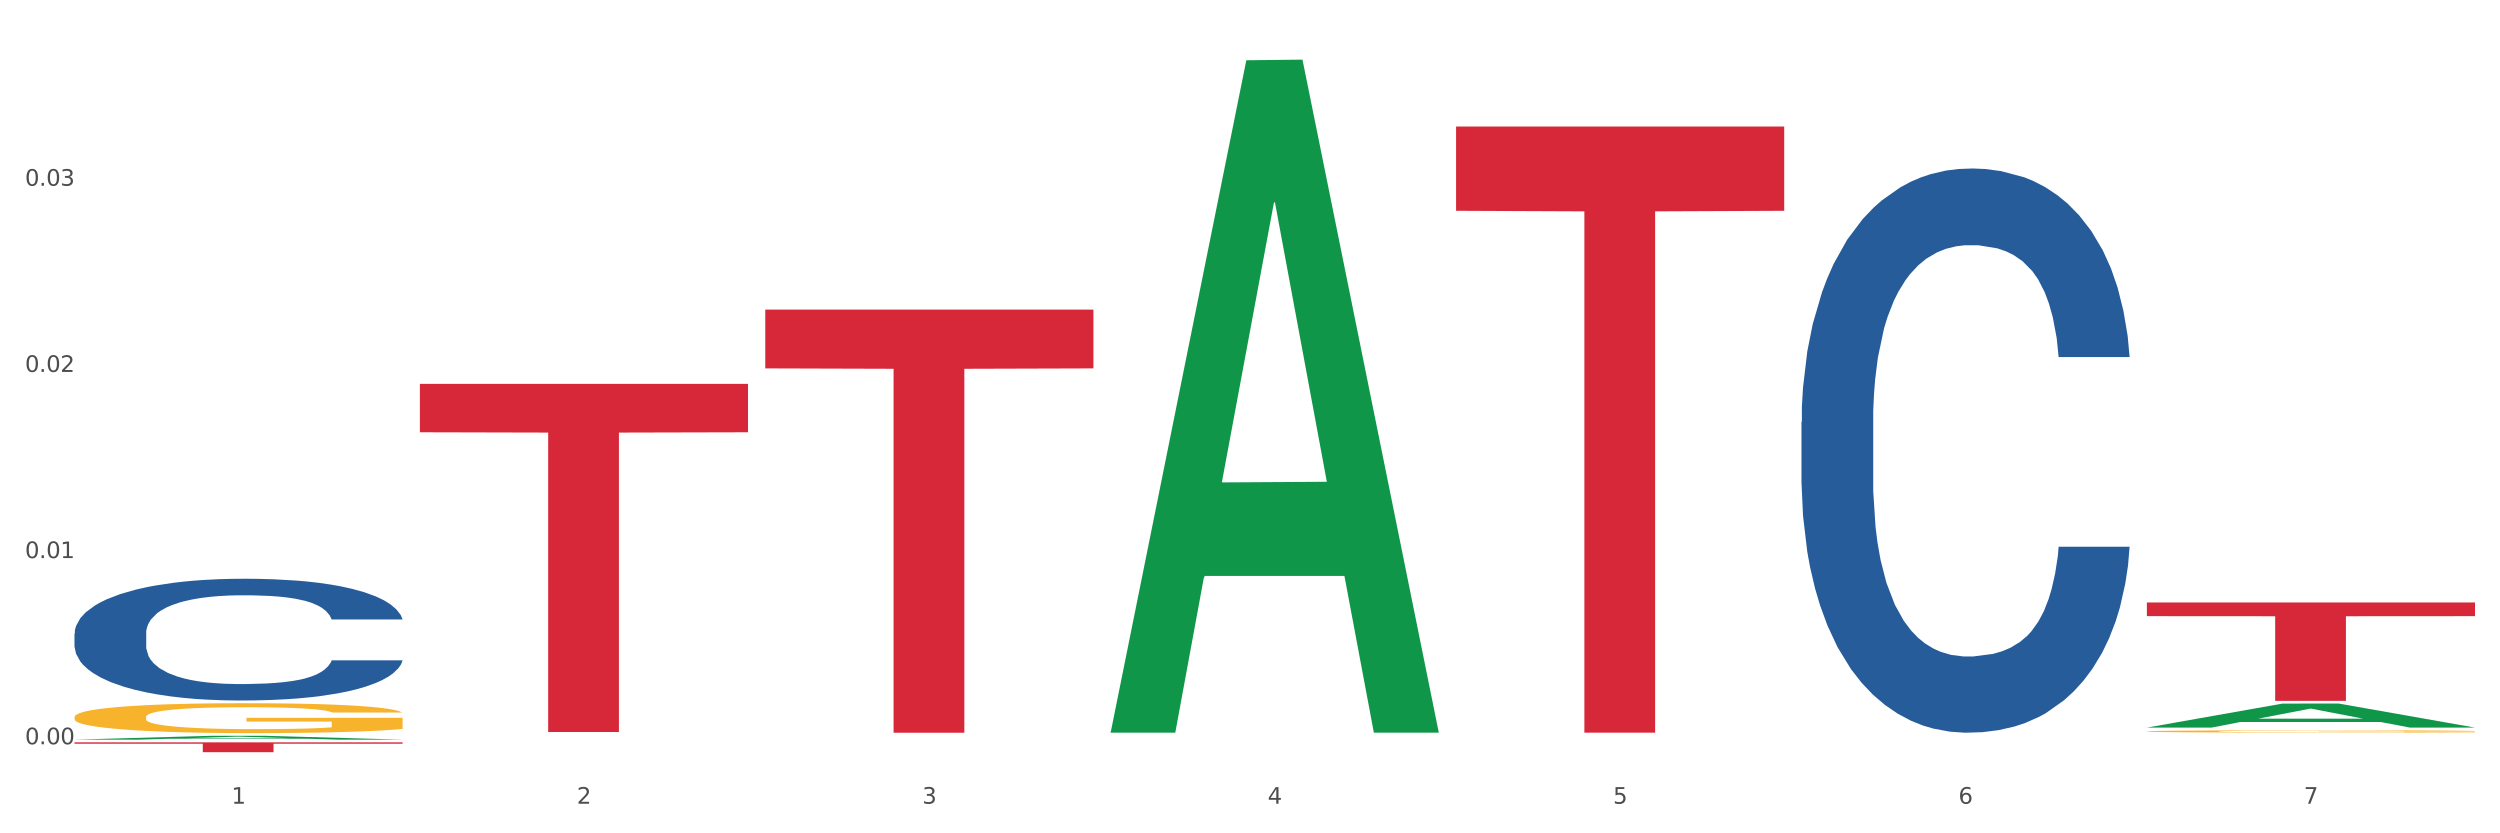 <?xml version="1.0" encoding="utf-8" standalone="no"?>
<!DOCTYPE svg PUBLIC "-//W3C//DTD SVG 1.1//EN"
  "http://www.w3.org/Graphics/SVG/1.1/DTD/svg11.dtd">
<svg xmlns:xlink="http://www.w3.org/1999/xlink" width="1080pt" height="360pt" viewBox="0 0 1080 360" xmlns="http://www.w3.org/2000/svg" version="1.1">
 <rect x="0" y="0" width="1080" height="360" fill="#333333" stroke="none"/>
 <defs>
  <style type="text/css">*{stroke-linejoin: round; stroke-linecap: butt}</style>
 </defs>
 <g id="figure_1">
  <g id="patch_1">
   <path d="M 0 360 
L 1080 360 
L 1080 0 
L 0 0 
z
" style="fill: #ffffff; stroke: #ffffff; stroke-linejoin: miter"/>
  </g>
  <g id="axes_1">
   <g id="matplotlib.axis_1">
    <g id="xtick_1">
     <g id="text_1">
      <!-- 1 -->
      <g style="fill: #4d4d4d" transform="translate(99.997 347.204) scale(0.096 -0.096)">
       <defs>
        <path id="DejaVuSans-31" d="M 794 531 
L 1825 531 
L 1825 4091 
L 703 3866 
L 703 4441 
L 1819 4666 
L 2450 4666 
L 2450 531 
L 3481 531 
L 3481 0 
L 794 0 
L 794 531 
z
" transform="scale(0.016)"/>
       </defs>
       <use xlink:href="#DejaVuSans-31"/>
      </g>
     </g>
    </g>
    <g id="xtick_2">
     <g id="text_2">
      <!-- 2 -->
      <g style="fill: #4d4d4d" transform="translate(249.209 347.204) scale(0.096 -0.096)">
       <defs>
        <path id="DejaVuSans-32" d="M 1228 531 
L 3431 531 
L 3431 0 
L 469 0 
L 469 531 
Q 828 903 1448 1529 
Q 2069 2156 2228 2338 
Q 2531 2678 2651 2914 
Q 2772 3150 2772 3378 
Q 2772 3750 2511 3984 
Q 2250 4219 1831 4219 
Q 1534 4219 1204 4116 
Q 875 4013 500 3803 
L 500 4441 
Q 881 4594 1212 4672 
Q 1544 4750 1819 4750 
Q 2544 4750 2975 4387 
Q 3406 4025 3406 3419 
Q 3406 3131 3298 2873 
Q 3191 2616 2906 2266 
Q 2828 2175 2409 1742 
Q 1991 1309 1228 531 
z
" transform="scale(0.016)"/>
       </defs>
       <use xlink:href="#DejaVuSans-32"/>
      </g>
     </g>
    </g>
    <g id="xtick_3">
     <g id="text_3">
      <!-- 3 -->
      <g style="fill: #4d4d4d" transform="translate(398.421 347.204) scale(0.096 -0.096)">
       <defs>
        <path id="DejaVuSans-33" d="M 2597 2516 
Q 3050 2419 3304 2112 
Q 3559 1806 3559 1356 
Q 3559 666 3084 287 
Q 2609 -91 1734 -91 
Q 1441 -91 1130 -33 
Q 819 25 488 141 
L 488 750 
Q 750 597 1062 519 
Q 1375 441 1716 441 
Q 2309 441 2620 675 
Q 2931 909 2931 1356 
Q 2931 1769 2642 2001 
Q 2353 2234 1838 2234 
L 1294 2234 
L 1294 2753 
L 1863 2753 
Q 2328 2753 2575 2939 
Q 2822 3125 2822 3475 
Q 2822 3834 2567 4026 
Q 2313 4219 1838 4219 
Q 1578 4219 1281 4162 
Q 984 4106 628 3988 
L 628 4550 
Q 988 4650 1302 4700 
Q 1616 4750 1894 4750 
Q 2613 4750 3031 4423 
Q 3450 4097 3450 3541 
Q 3450 3153 3228 2886 
Q 3006 2619 2597 2516 
z
" transform="scale(0.016)"/>
       </defs>
       <use xlink:href="#DejaVuSans-33"/>
      </g>
     </g>
    </g>
    <g id="xtick_4">
     <g id="text_4">
      <!-- 4 -->
      <g style="fill: #4d4d4d" transform="translate(547.634 347.204) scale(0.096 -0.096)">
       <defs>
        <path id="DejaVuSans-34" d="M 2419 4116 
L 825 1625 
L 2419 1625 
L 2419 4116 
z
M 2253 4666 
L 3047 4666 
L 3047 1625 
L 3713 1625 
L 3713 1100 
L 3047 1100 
L 3047 0 
L 2419 0 
L 2419 1100 
L 313 1100 
L 313 1709 
L 2253 4666 
z
" transform="scale(0.016)"/>
       </defs>
       <use xlink:href="#DejaVuSans-34"/>
      </g>
     </g>
    </g>
    <g id="xtick_5">
     <g id="text_5">
      <!-- 5 -->
      <g style="fill: #4d4d4d" transform="translate(696.846 347.204) scale(0.096 -0.096)">
       <defs>
        <path id="DejaVuSans-35" d="M 691 4666 
L 3169 4666 
L 3169 4134 
L 1269 4134 
L 1269 2991 
Q 1406 3038 1543 3061 
Q 1681 3084 1819 3084 
Q 2600 3084 3056 2656 
Q 3513 2228 3513 1497 
Q 3513 744 3044 326 
Q 2575 -91 1722 -91 
Q 1428 -91 1123 -41 
Q 819 9 494 109 
L 494 744 
Q 775 591 1075 516 
Q 1375 441 1709 441 
Q 2250 441 2565 725 
Q 2881 1009 2881 1497 
Q 2881 1984 2565 2268 
Q 2250 2553 1709 2553 
Q 1456 2553 1204 2497 
Q 953 2441 691 2322 
L 691 4666 
z
" transform="scale(0.016)"/>
       </defs>
       <use xlink:href="#DejaVuSans-35"/>
      </g>
     </g>
    </g>
    <g id="xtick_6">
     <g id="text_6">
      <!-- 6 -->
      <g style="fill: #4d4d4d" transform="translate(846.058 347.204) scale(0.096 -0.096)">
       <defs>
        <path id="DejaVuSans-36" d="M 2113 2584 
Q 1688 2584 1439 2293 
Q 1191 2003 1191 1497 
Q 1191 994 1439 701 
Q 1688 409 2113 409 
Q 2538 409 2786 701 
Q 3034 994 3034 1497 
Q 3034 2003 2786 2293 
Q 2538 2584 2113 2584 
z
M 3366 4563 
L 3366 3988 
Q 3128 4100 2886 4159 
Q 2644 4219 2406 4219 
Q 1781 4219 1451 3797 
Q 1122 3375 1075 2522 
Q 1259 2794 1537 2939 
Q 1816 3084 2150 3084 
Q 2853 3084 3261 2657 
Q 3669 2231 3669 1497 
Q 3669 778 3244 343 
Q 2819 -91 2113 -91 
Q 1303 -91 875 529 
Q 447 1150 447 2328 
Q 447 3434 972 4092 
Q 1497 4750 2381 4750 
Q 2619 4750 2861 4703 
Q 3103 4656 3366 4563 
z
" transform="scale(0.016)"/>
       </defs>
       <use xlink:href="#DejaVuSans-36"/>
      </g>
     </g>
    </g>
    <g id="xtick_7">
     <g id="text_7">
      <!-- 7 -->
      <g style="fill: #4d4d4d" transform="translate(995.27 347.204) scale(0.096 -0.096)">
       <defs>
        <path id="DejaVuSans-37" d="M 525 4666 
L 3525 4666 
L 3525 4397 
L 1831 0 
L 1172 0 
L 2766 4134 
L 525 4134 
L 525 4666 
z
" transform="scale(0.016)"/>
       </defs>
       <use xlink:href="#DejaVuSans-37"/>
      </g>
     </g>
    </g>
    <g id="xtick_8"/>
    <g id="xtick_9"/>
    <g id="xtick_10"/>
    <g id="xtick_11"/>
    <g id="xtick_12"/>
    <g id="xtick_13"/>
   </g>
   <g id="matplotlib.axis_2">
    <g id="ytick_1">
     <g id="text_8">
      <!-- 0.00 -->
      <g style="fill: #4d4d4d" transform="translate(10.8 321.526) scale(0.096 -0.096)">
       <defs>
        <path id="DejaVuSans-30" d="M 2034 4250 
Q 1547 4250 1301 3770 
Q 1056 3291 1056 2328 
Q 1056 1369 1301 889 
Q 1547 409 2034 409 
Q 2525 409 2770 889 
Q 3016 1369 3016 2328 
Q 3016 3291 2770 3770 
Q 2525 4250 2034 4250 
z
M 2034 4750 
Q 2819 4750 3233 4129 
Q 3647 3509 3647 2328 
Q 3647 1150 3233 529 
Q 2819 -91 2034 -91 
Q 1250 -91 836 529 
Q 422 1150 422 2328 
Q 422 3509 836 4129 
Q 1250 4750 2034 4750 
z
" transform="scale(0.016)"/>
        <path id="DejaVuSans-2e" d="M 684 794 
L 1344 794 
L 1344 0 
L 684 0 
L 684 794 
z
" transform="scale(0.016)"/>
       </defs>
       <use xlink:href="#DejaVuSans-30"/>
       <use xlink:href="#DejaVuSans-2e" transform="translate(63.623 0)"/>
       <use xlink:href="#DejaVuSans-30" transform="translate(95.41 0)"/>
       <use xlink:href="#DejaVuSans-30" transform="translate(159.033 0)"/>
      </g>
     </g>
    </g>
    <g id="ytick_2">
     <g id="text_9">
      <!-- 0.01 -->
      <g style="fill: #4d4d4d" transform="translate(10.8 241.097) scale(0.096 -0.096)">
       <use xlink:href="#DejaVuSans-30"/>
       <use xlink:href="#DejaVuSans-2e" transform="translate(63.623 0)"/>
       <use xlink:href="#DejaVuSans-30" transform="translate(95.41 0)"/>
       <use xlink:href="#DejaVuSans-31" transform="translate(159.033 0)"/>
      </g>
     </g>
    </g>
    <g id="ytick_3">
     <g id="text_10">
      <!-- 0.02 -->
      <g style="fill: #4d4d4d" transform="translate(10.8 160.668) scale(0.096 -0.096)">
       <use xlink:href="#DejaVuSans-30"/>
       <use xlink:href="#DejaVuSans-2e" transform="translate(63.623 0)"/>
       <use xlink:href="#DejaVuSans-30" transform="translate(95.41 0)"/>
       <use xlink:href="#DejaVuSans-32" transform="translate(159.033 0)"/>
      </g>
     </g>
    </g>
    <g id="ytick_4">
     <g id="text_11">
      <!-- 0.03 -->
      <g style="fill: #4d4d4d" transform="translate(10.8 80.24) scale(0.096 -0.096)">
       <use xlink:href="#DejaVuSans-30"/>
       <use xlink:href="#DejaVuSans-2e" transform="translate(63.623 0)"/>
       <use xlink:href="#DejaVuSans-30" transform="translate(95.41 0)"/>
       <use xlink:href="#DejaVuSans-33" transform="translate(159.033 0)"/>
      </g>
     </g>
    </g>
    <g id="ytick_5"/>
    <g id="ytick_6"/>
    <g id="ytick_7"/>
    <g id="ytick_8"/>
   </g>
   <g id="PolyCollection_1">
    <path d="M 32.175 319.525 
L 32.321 319.523 
L 90.775 317.88 
L 115.034 317.878 
L 173.927 319.528 
L 145.869 319.528 
L 133.155 319.144 
L 72.801 319.144 
L 72.362 319.15 
L 60.087 319.528 
L 32.175 319.528 
L 32.175 319.525 
L 80.4 318.914 
L 125.556 318.913 
L 103.197 318.23 
L 102.905 318.227 
L 102.612 318.231 
L 80.254 318.913 
L 80.4 318.914 
L 32.175 319.525 
z
" clip-path="url(#p30a6370fcd)" style="fill: #109648"/>
    <path d="M 330.599 133.745 
L 472.351 133.745 
L 472.351 159.147 
L 416.591 159.319 
L 416.591 316.536 
L 386.024 316.536 
L 386.024 159.319 
L 330.599 159.147 
L 330.599 133.917 
L 330.599 133.745 
z
" clip-path="url(#p30a6370fcd)" style="fill: #d62839"/>
    <path d="M 629.024 54.675 
L 770.776 54.675 
L 770.776 91.061 
L 715.015 91.306 
L 715.015 316.5 
L 684.448 316.5 
L 684.448 91.306 
L 629.024 91.061 
L 629.024 54.921 
L 629.024 54.675 
z
" clip-path="url(#p30a6370fcd)" style="fill: #d62839"/>
    <path d="M 927.448 260.272 
L 1069.2 260.272 
L 1069.2 266.178 
L 1013.44 266.217 
L 1013.44 302.766 
L 982.873 302.766 
L 982.873 266.217 
L 927.448 266.178 
L 927.448 260.312 
L 927.448 260.272 
z
" clip-path="url(#p30a6370fcd)" style="fill: #d62839"/>
    <path d="M 32.175 309.759 
L 32.342 309.747 
L 32.342 309.322 
L 32.677 308.957 
L 34.351 308.072 
L 36.861 307.34 
L 38.702 306.95 
L 40.543 306.632 
L 42.719 306.313 
L 45.396 305.983 
L 50.25 305.499 
L 53.262 305.251 
L 56.944 304.992 
L 63.638 304.614 
L 68.492 304.401 
L 73.512 304.224 
L 81.713 304.012 
L 87.068 303.918 
L 92.758 303.847 
L 99.62 303.8 
L 104.808 303.788 
L 116.188 303.823 
L 125.895 303.929 
L 130.581 304.012 
L 136.606 304.154 
L 139.786 304.248 
L 144.974 304.437 
L 150.329 304.685 
L 154.011 304.897 
L 159.534 305.298 
L 163.718 305.7 
L 167.567 306.195 
L 169.575 306.537 
L 171.082 306.856 
L 172.42 307.222 
L 173.759 307.8 
L 143.635 307.8 
L 142.463 307.387 
L 140.623 306.998 
L 137.945 306.62 
L 135.602 306.384 
L 131.585 306.089 
L 127.903 305.9 
L 124.054 305.759 
L 119.368 305.641 
L 115.686 305.582 
L 110.498 305.534 
L 100.289 305.546 
L 93.428 305.641 
L 88.742 305.759 
L 85.729 305.865 
L 83.052 305.983 
L 80.039 306.148 
L 76.525 306.396 
L 74.014 306.62 
L 71.504 306.903 
L 69.496 307.187 
L 67.655 307.517 
L 66.149 307.871 
L 64.977 308.237 
L 63.973 308.685 
L 63.136 309.429 
L 63.136 311.045 
L 63.471 311.411 
L 64.308 311.895 
L 65.312 312.261 
L 66.985 312.698 
L 68.492 312.993 
L 71.337 313.417 
L 74.516 313.771 
L 77.027 313.996 
L 79.537 314.184 
L 83.888 314.444 
L 88.742 314.657 
L 92.926 314.786 
L 98.616 314.904 
L 102.465 314.952 
L 105.812 314.975 
L 114.013 314.975 
L 119.87 314.94 
L 126.397 314.857 
L 131.418 314.751 
L 135.602 314.621 
L 140.288 314.409 
L 143.3 314.208 
L 143.3 311.742 
L 106.482 311.73 
L 106.482 310.09 
L 173.927 310.09 
L 173.927 314.904 
L 171.082 315.152 
L 167.902 315.376 
L 164.555 315.577 
L 159.534 315.825 
L 153.509 316.061 
L 148.154 316.226 
L 142.463 316.368 
L 135.769 316.497 
L 127.067 316.615 
L 121.711 316.663 
L 115.017 316.698 
L 107.151 316.71 
L 100.289 316.686 
L 93.595 316.627 
L 86.566 316.521 
L 79.704 316.368 
L 74.516 316.214 
L 69.328 316.025 
L 63.806 315.778 
L 59.454 315.542 
L 56.107 315.329 
L 52.425 315.058 
L 48.409 314.704 
L 45.396 314.385 
L 42.719 314.055 
L 39.873 313.63 
L 37.865 313.264 
L 35.857 312.804 
L 34.685 312.462 
L 33.347 311.93 
L 32.342 311.187 
L 32.175 309.759 
z
" clip-path="url(#p30a6370fcd)" style="fill: #f7b32b"/>
    <path d="M 927.448 315.953 
L 927.616 315.952 
L 927.616 315.919 
L 927.95 315.891 
L 929.624 315.823 
L 932.134 315.767 
L 933.975 315.737 
L 935.816 315.712 
L 937.992 315.688 
L 940.67 315.662 
L 945.523 315.625 
L 948.535 315.606 
L 952.217 315.586 
L 958.912 315.557 
L 963.765 315.54 
L 968.786 315.527 
L 976.986 315.51 
L 982.342 315.503 
L 988.032 315.498 
L 994.893 315.494 
L 1000.081 315.493 
L 1011.462 315.496 
L 1021.168 315.504 
L 1025.854 315.51 
L 1031.879 315.521 
L 1035.059 315.529 
L 1040.247 315.543 
L 1045.603 315.562 
L 1049.284 315.579 
L 1054.807 315.609 
L 1058.991 315.64 
L 1062.84 315.678 
L 1064.849 315.705 
L 1066.355 315.729 
L 1067.694 315.757 
L 1069.033 315.802 
L 1038.908 315.802 
L 1037.737 315.77 
L 1035.896 315.74 
L 1033.218 315.711 
L 1030.875 315.693 
L 1026.859 315.67 
L 1023.177 315.656 
L 1019.328 315.645 
L 1014.642 315.636 
L 1010.96 315.631 
L 1005.772 315.628 
L 995.563 315.629 
L 988.701 315.636 
L 984.015 315.645 
L 981.003 315.653 
L 978.325 315.662 
L 975.313 315.675 
L 971.798 315.694 
L 969.288 315.711 
L 966.777 315.733 
L 964.769 315.755 
L 962.928 315.78 
L 961.422 315.807 
L 960.25 315.836 
L 959.246 315.87 
L 958.409 315.927 
L 958.409 316.052 
L 958.744 316.08 
L 959.581 316.117 
L 960.585 316.145 
L 962.259 316.179 
L 963.765 316.202 
L 966.61 316.234 
L 969.79 316.262 
L 972.3 316.279 
L 974.81 316.293 
L 979.162 316.313 
L 984.015 316.33 
L 988.199 316.34 
L 993.889 316.349 
L 997.738 316.352 
L 1001.086 316.354 
L 1009.286 316.354 
L 1015.144 316.351 
L 1021.671 316.345 
L 1026.691 316.337 
L 1030.875 316.327 
L 1035.561 316.311 
L 1038.574 316.295 
L 1038.574 316.105 
L 1001.755 316.104 
L 1001.755 315.978 
L 1069.2 315.978 
L 1069.2 316.349 
L 1066.355 316.368 
L 1063.175 316.385 
L 1059.828 316.4 
L 1054.807 316.42 
L 1048.782 316.438 
L 1043.427 316.45 
L 1037.737 316.461 
L 1031.043 316.471 
L 1022.34 316.48 
L 1016.985 316.484 
L 1010.29 316.487 
L 1002.424 316.488 
L 995.563 316.486 
L 988.869 316.481 
L 981.839 316.473 
L 974.978 316.461 
L 969.79 316.45 
L 964.602 316.435 
L 959.079 316.416 
L 954.728 316.398 
L 951.38 316.381 
L 947.699 316.361 
L 943.682 316.333 
L 940.67 316.309 
L 937.992 316.283 
L 935.147 316.251 
L 933.139 316.222 
L 931.13 316.187 
L 929.959 316.161 
L 928.62 316.12 
L 927.616 316.063 
L 927.448 315.953 
z
" clip-path="url(#p30a6370fcd)" style="fill: #f7b32b"/>
    <path d="M 32.175 320.696 
L 173.927 320.696 
L 173.927 321.287 
L 118.167 321.291 
L 118.167 324.95 
L 87.599 324.95 
L 87.599 321.291 
L 32.175 321.287 
L 32.175 320.7 
L 32.175 320.696 
z
" clip-path="url(#p30a6370fcd)" style="fill: #d62839"/>
    <path d="M 181.387 165.842 
L 323.139 165.842 
L 323.139 186.738 
L 267.379 186.879 
L 267.379 316.21 
L 236.811 316.21 
L 236.811 186.879 
L 181.387 186.738 
L 181.387 165.983 
L 181.387 165.842 
z
" clip-path="url(#p30a6370fcd)" style="fill: #d62839"/>
    <path d="M 778.236 182.304 
L 778.404 182.082 
L 778.404 175.849 
L 778.906 167.39 
L 780.749 151.807 
L 783.095 140.009 
L 787.117 126.207 
L 789.295 120.42 
L 792.143 113.964 
L 798.008 103.501 
L 804.71 94.597 
L 809.401 89.7 
L 812.92 86.583 
L 820.795 81.018 
L 825.319 78.569 
L 830.011 76.566 
L 834.032 75.23 
L 840.734 73.672 
L 846.096 73.004 
L 852.296 72.782 
L 857.49 73.004 
L 864.359 73.895 
L 874.413 76.566 
L 878.267 78.124 
L 883.461 80.796 
L 888.823 84.357 
L 893.179 87.919 
L 898.206 93.039 
L 903.4 99.717 
L 908.426 108.176 
L 911.945 115.967 
L 914.794 124.204 
L 917.307 134.221 
L 919.15 145.129 
L 919.988 154.256 
L 889.325 154.256 
L 888.487 146.019 
L 886.812 137.115 
L 885.136 131.105 
L 883.293 126.207 
L 880.445 120.642 
L 877.931 117.081 
L 873.743 112.851 
L 869.889 110.18 
L 866.705 108.621 
L 862.851 107.286 
L 854.641 105.95 
L 848.777 105.95 
L 845.091 106.395 
L 840.567 107.508 
L 836.713 109.067 
L 832.189 111.738 
L 828.67 114.632 
L 825.152 118.416 
L 823.141 121.087 
L 820.125 125.985 
L 818.114 129.992 
L 815.433 136.893 
L 813.925 141.79 
L 811.245 154.479 
L 810.072 163.828 
L 809.569 170.284 
L 809.234 177.407 
L 809.234 212.134 
L 810.239 227.716 
L 811.077 234.395 
L 812.417 241.963 
L 814.931 251.758 
L 818.617 261.33 
L 822.471 268.231 
L 825.654 272.46 
L 828.67 275.577 
L 831.686 278.026 
L 835.372 280.252 
L 838.388 281.587 
L 842.912 282.923 
L 848.274 283.591 
L 852.463 283.591 
L 861.008 282.478 
L 864.862 281.365 
L 868.548 279.806 
L 872.57 277.358 
L 875.753 274.686 
L 877.596 272.683 
L 880.612 268.453 
L 882.958 264.001 
L 884.969 258.881 
L 886.309 254.429 
L 887.817 247.751 
L 888.99 240.182 
L 889.325 236.175 
L 919.988 236.175 
L 919.318 244.189 
L 918.145 251.981 
L 915.799 262.443 
L 913.956 268.453 
L 911.107 275.799 
L 908.091 282.032 
L 903.902 288.933 
L 900.049 294.053 
L 896.027 298.505 
L 891.671 302.512 
L 883.796 308.078 
L 880.947 309.636 
L 874.915 312.307 
L 870.224 313.865 
L 863.354 315.424 
L 856.317 316.314 
L 848.944 316.537 
L 842.41 316.091 
L 835.205 314.756 
L 830.681 313.42 
L 825.654 311.417 
L 819.79 308.3 
L 814.26 304.516 
L 809.066 300.064 
L 804.207 294.944 
L 799.683 289.156 
L 793.819 279.584 
L 789.462 270.234 
L 786.279 261.553 
L 784.101 254.207 
L 781.922 244.857 
L 780.749 238.401 
L 778.906 222.819 
L 778.236 208.349 
L 778.236 182.304 
z
" clip-path="url(#p30a6370fcd)" style="fill: #255c99"/>
    <path d="M 32.175 273.65 
L 32.343 273.602 
L 32.343 272.257 
L 32.845 270.432 
L 34.688 267.069 
L 37.034 264.523 
L 41.055 261.544 
L 43.234 260.295 
L 46.082 258.902 
L 51.947 256.644 
L 58.649 254.722 
L 63.34 253.665 
L 66.859 252.993 
L 74.734 251.792 
L 79.258 251.263 
L 83.95 250.831 
L 87.971 250.543 
L 94.673 250.206 
L 100.035 250.062 
L 106.234 250.014 
L 111.429 250.062 
L 118.298 250.254 
L 128.352 250.831 
L 132.205 251.167 
L 137.4 251.744 
L 142.761 252.512 
L 147.118 253.281 
L 152.144 254.386 
L 157.339 255.827 
L 162.365 257.653 
L 165.884 259.334 
L 168.732 261.112 
L 171.246 263.274 
L 173.089 265.628 
L 173.927 267.597 
L 143.264 267.597 
L 142.426 265.82 
L 140.751 263.898 
L 139.075 262.601 
L 137.232 261.544 
L 134.384 260.343 
L 131.87 259.574 
L 127.681 258.662 
L 123.828 258.085 
L 120.644 257.749 
L 116.79 257.461 
L 108.58 257.172 
L 102.716 257.172 
L 99.029 257.268 
L 94.505 257.509 
L 90.652 257.845 
L 86.128 258.421 
L 82.609 259.046 
L 79.09 259.863 
L 77.08 260.439 
L 74.064 261.496 
L 72.053 262.361 
L 69.372 263.85 
L 67.864 264.907 
L 65.183 267.645 
L 64.01 269.663 
L 63.508 271.056 
L 63.173 272.594 
L 63.173 280.088 
L 64.178 283.451 
L 65.016 284.892 
L 66.356 286.526 
L 68.87 288.639 
L 72.556 290.705 
L 76.41 292.194 
L 79.593 293.107 
L 82.609 293.78 
L 85.625 294.308 
L 89.311 294.789 
L 92.327 295.077 
L 96.851 295.365 
L 102.213 295.509 
L 106.402 295.509 
L 114.947 295.269 
L 118.801 295.029 
L 122.487 294.693 
L 126.509 294.164 
L 129.692 293.588 
L 131.535 293.155 
L 134.551 292.242 
L 136.897 291.282 
L 138.908 290.177 
L 140.248 289.216 
L 141.756 287.775 
L 142.929 286.141 
L 143.264 285.276 
L 173.927 285.276 
L 173.256 287.006 
L 172.084 288.687 
L 169.738 290.945 
L 167.895 292.242 
L 165.046 293.828 
L 162.03 295.173 
L 157.841 296.662 
L 153.988 297.767 
L 149.966 298.728 
L 145.61 299.593 
L 137.735 300.794 
L 134.886 301.13 
L 128.854 301.707 
L 124.163 302.043 
L 117.293 302.379 
L 110.256 302.571 
L 102.883 302.619 
L 96.349 302.523 
L 89.144 302.235 
L 84.62 301.947 
L 79.593 301.514 
L 73.729 300.842 
L 68.199 300.025 
L 63.005 299.064 
L 58.146 297.959 
L 53.622 296.71 
L 47.758 294.644 
L 43.401 292.627 
L 40.218 290.753 
L 38.039 289.168 
L 35.861 287.15 
L 34.688 285.757 
L 32.845 282.394 
L 32.175 279.271 
L 32.175 273.65 
z
" clip-path="url(#p30a6370fcd)" style="fill: #255c99"/>
    <path d="M 927.448 314.305 
L 927.595 314.295 
L 986.049 303.944 
L 1010.307 303.934 
L 1069.2 314.325 
L 1041.142 314.325 
L 1028.428 311.905 
L 968.074 311.905 
L 967.636 311.944 
L 955.36 314.325 
L 927.448 314.325 
L 927.448 314.305 
L 975.673 310.461 
L 1020.829 310.452 
L 998.47 306.149 
L 998.178 306.13 
L 997.886 306.159 
L 975.527 310.452 
L 975.673 310.461 
L 927.448 314.305 
z
" clip-path="url(#p30a6370fcd)" style="fill: #109648"/>
    <path d="M 479.812 315.962 
L 479.958 315.689 
L 538.412 26.033 
L 562.671 25.759 
L 621.563 316.508 
L 593.505 316.508 
L 580.791 248.803 
L 520.437 248.803 
L 519.999 249.895 
L 507.724 316.508 
L 479.812 316.508 
L 479.812 315.962 
L 528.036 208.399 
L 573.192 208.126 
L 550.834 87.731 
L 550.541 87.185 
L 550.249 88.004 
L 527.89 208.126 
L 528.036 208.399 
L 479.812 315.962 
z
" clip-path="url(#p30a6370fcd)" style="fill: #109648"/>
   </g>
  </g>
 </g>
 <defs>
  <clipPath id="p30a6370fcd">
   <rect x="32.175" y="10.8" width="1037.025" height="329.109"/>
  </clipPath>
 </defs>
</svg>
